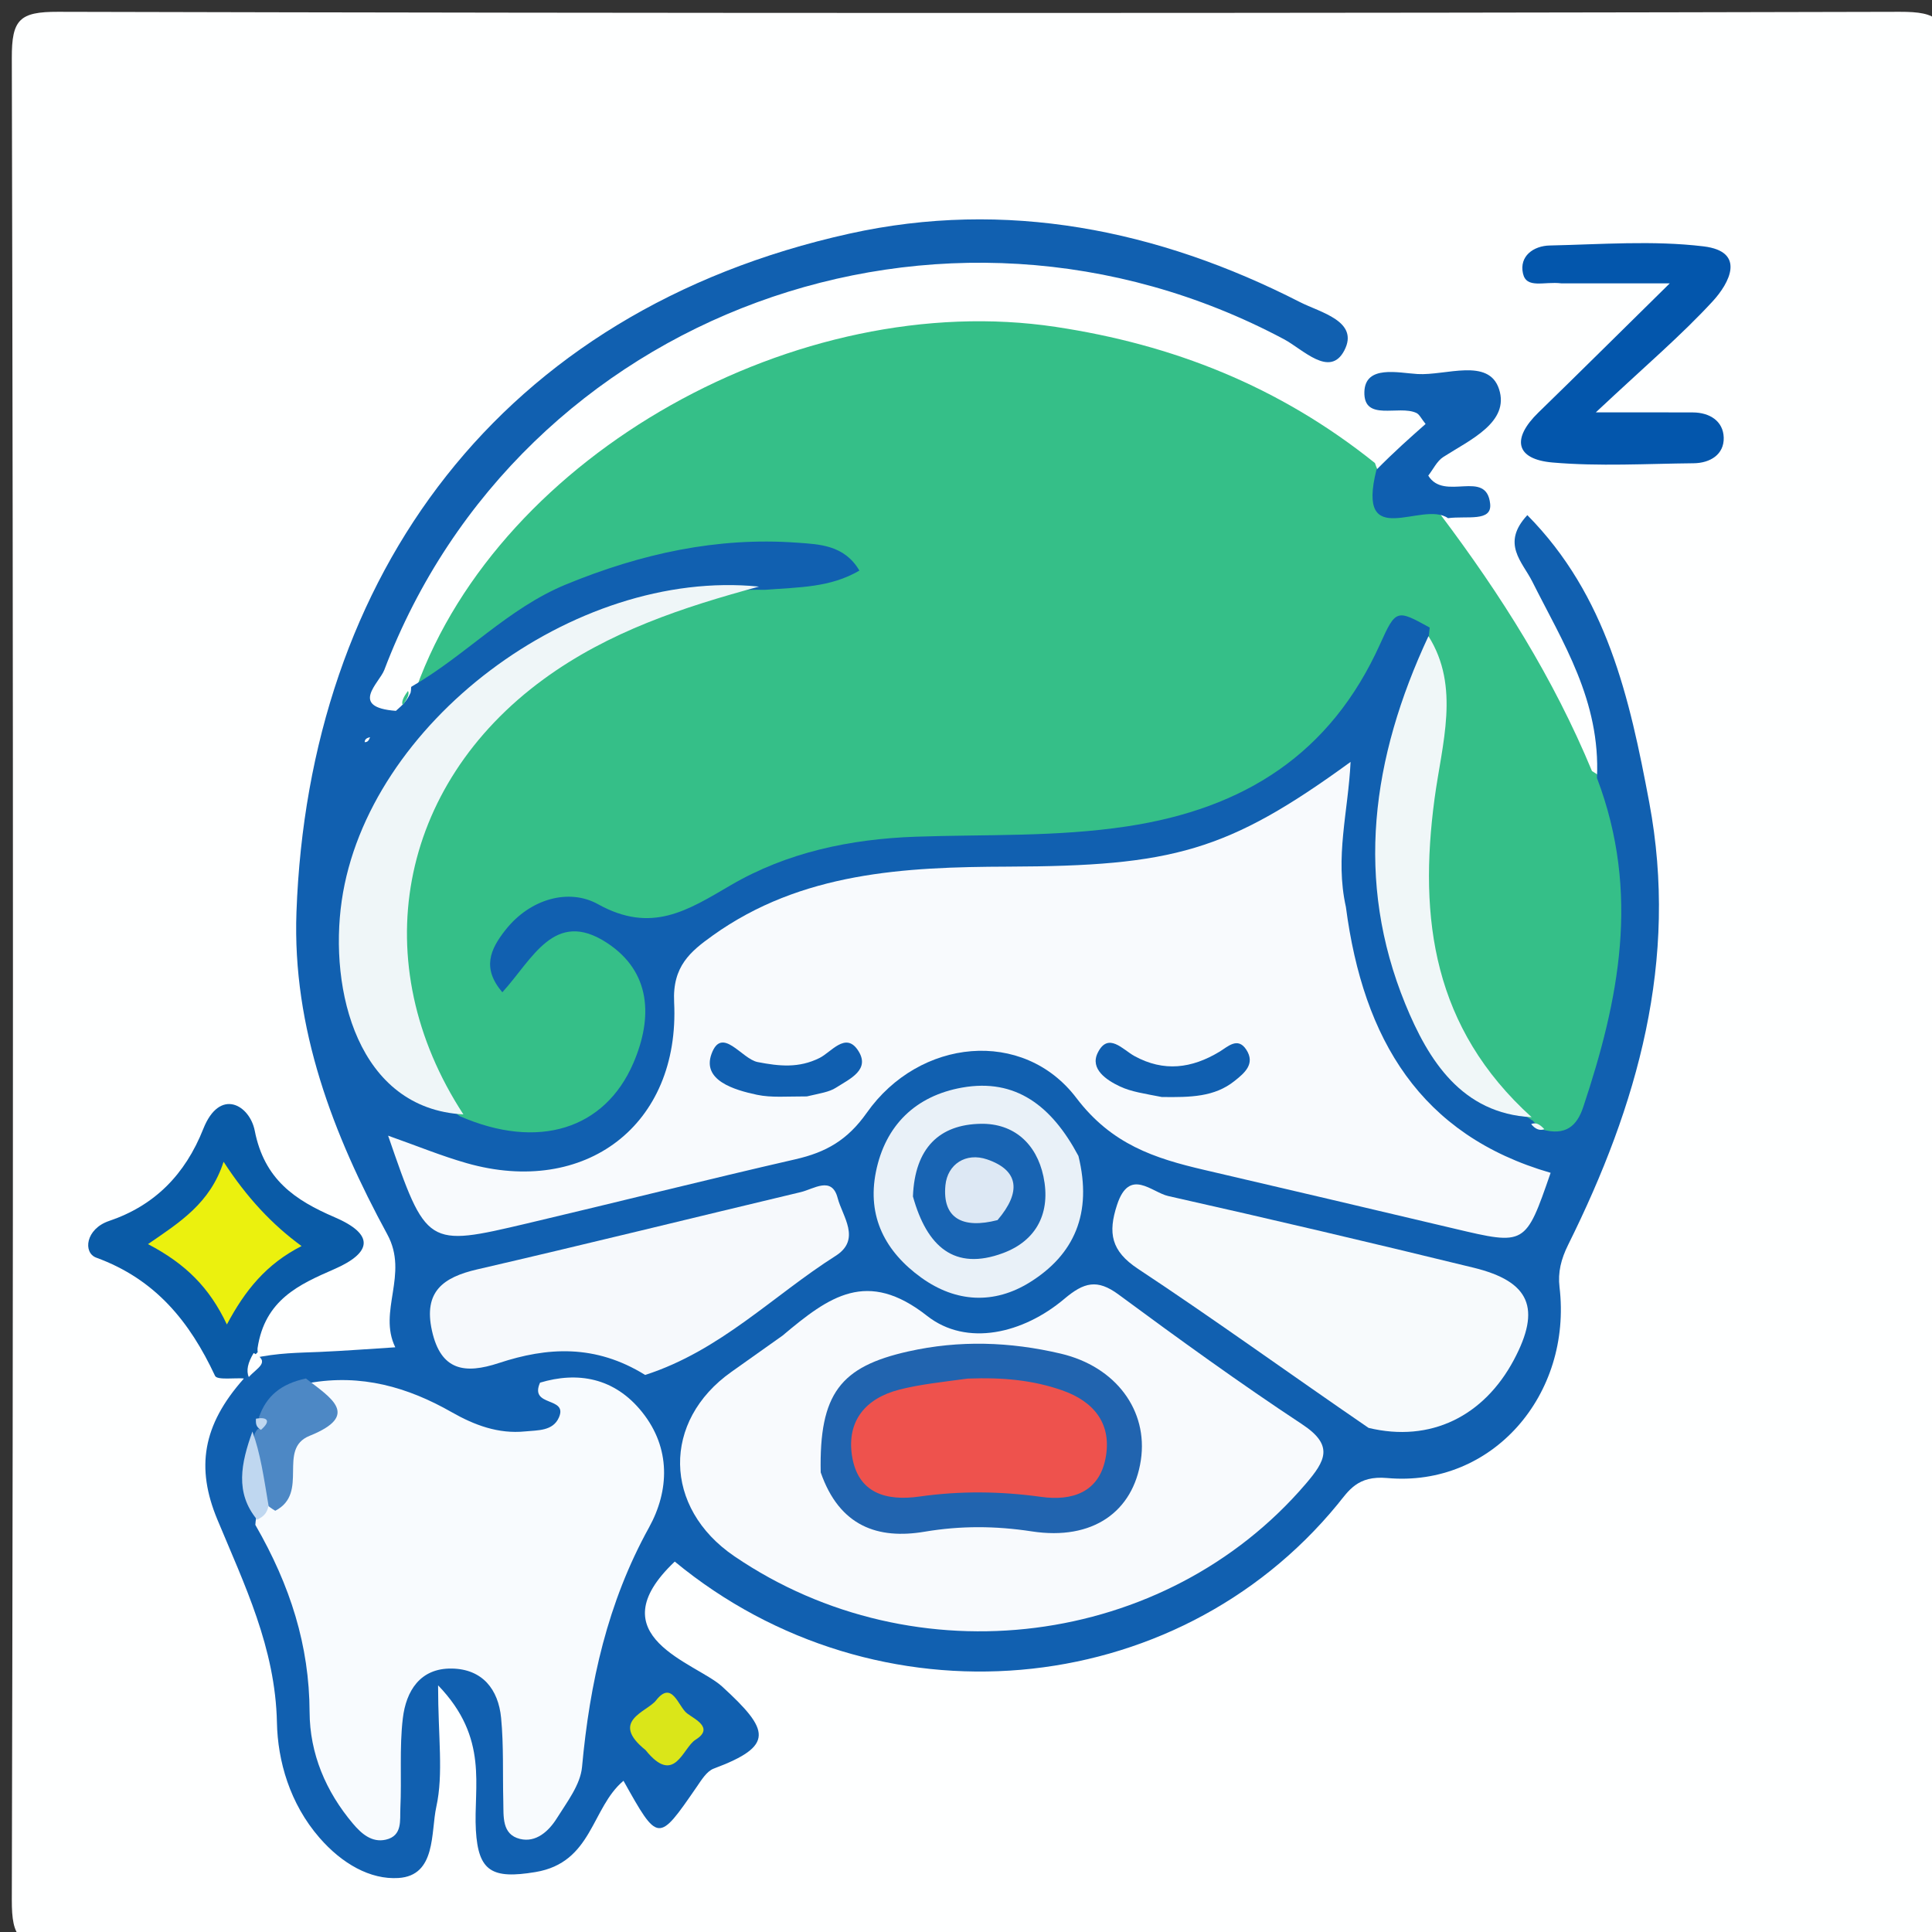 <svg version="1.1" id="Layer_1" xmlns="http://www.w3.org/2000/svg" xmlns:xlink="http://www.w3.org/1999/xlink" x="0px" y="0px"
	 width="100%" viewBox="0 0 150 150" enable-background="new 0 0 150 150" xml:space="preserve">
<rect x="0" y="0" width="150" height="150" fill="#333333" stroke="none"/>
<path fill="#FEFFFF" opacity="1" stroke="none" 
	d="
M151,61 
	C151,90.167 150.943,118.834 151.085,147.5 
	C151.1,150.484 150.483,151.091 147.5,151.083 
	C99.833,150.965 52.167,150.965 4.5,151.083 
	C1.517,151.091 0.909,150.483 0.917,147.5 
	C1.035,99.833 1.035,52.167 0.917,4.5 
	C0.909,1.517 1.517,0.909 4.5,0.917 
	C52.167,1.035 99.833,1.035 147.5,0.917 
	C150.483,0.909 151.115,1.514 151.087,4.501 
	C150.915,23.166 151,41.833 151,61 
z"/>
<path fill="#35BF88" opacity="1" stroke="none" 
	d="
M111.838,39.951 
	C116.592,46.269 120.591,52.621 123.602,59.868 
	C126.443,61.512 126.297,64.22 126.771,66.576 
	C128.087,73.127 126.437,79.35 124.354,85.484 
	C123.863,86.929 122.925,88.093 120.915,88.579 
	C120.199,88.54 119.919,88.476 118.907,87.978 
	C110.461,80.775 108.504,72.12 110.058,62.384 
	C110.662,58.603 110.732,54.834 110.312,50.721 
	C109.298,49.56 108.725,49.976 108.302,50.861 
	C102.827,62.296 92.669,65.852 81.154,66.138 
	C71.426,66.38 61.83,66.206 53.326,72.005 
	C51.531,73.23 49.469,72.633 47.588,71.744 
	C45.044,70.543 42.762,71.038 40.681,72.971 
	C43.137,71.309 45.651,70.534 48.197,72.551 
	C50.82,74.628 51.505,77.473 50.981,80.622 
	C49.847,87.437 42.465,90.999 35.831,87.603 
	C27.009,75.65 29.41,60.58 41.141,52.056 
	C46.053,48.486 51.588,46.387 57.796,44.897 
	C59.691,44.283 61.416,44.707 63.495,43.584 
	C53.497,42.576 45.161,45.18 37.632,50.719 
	C36.075,51.865 34.918,53.692 32.324,53.416 
	C38.887,35.217 61.971,22.363 81.977,25.382 
	C91.042,26.749 99.29,29.97 106.752,35.952 
	C107.612,38.591 109.946,38.716 111.838,39.951 
z"/>
<path fill="#1160B0" opacity="1" stroke="none" 
	d="
M31.948,53.312 
	C36.162,50.892 39.417,47.233 43.976,45.363 
	C49.768,42.988 55.676,41.68 61.907,42.135 
	C63.602,42.258 65.554,42.307 66.724,44.3 
	C64.454,45.628 62.058,45.586 59.396,45.793 
	C45.953,45.543 31.913,55.621 28.335,68.013 
	C26.191,75.436 28.308,80.956 35.686,86.654 
	C41.781,89.317 46.961,87.68 49.176,82.531 
	C50.694,79.003 50.563,75.442 47.104,73.19 
	C43.036,70.541 41.348,74.47 39.002,77.04 
	C37.397,75.159 38.06,73.705 39.247,72.199 
	C41.176,69.752 44.194,68.96 46.424,70.199 
	C50.589,72.513 53.376,70.69 56.745,68.721 
	C61.093,66.181 66,65.142 71.077,64.963 
	C76.551,64.77 82.006,64.992 87.5,64.16 
	C96.625,62.78 103.307,58.525 107.144,50.018 
	C108.378,47.283 108.442,47.312 111.002,48.724 
	C110.323,55.641 107.775,61.914 108.279,68.721 
	C108.846,76.381 111.913,82.409 118.724,86.829 
	C119.031,87.06 119.022,86.976 118.979,86.975 
	C119.105,87.135 119.273,87.295 119.7,87.687 
	C121.582,88.219 122.44,87.398 122.922,85.951 
	C125.679,77.673 127.386,69.351 123.988,60.402 
	C124.272,54.388 121.327,49.87 118.969,45.157 
	C118.199,43.619 116.522,42.206 118.582,39.995 
	C124.754,46.239 126.524,54.189 128.046,62.295 
	C130.35,74.567 127.134,85.807 121.757,96.633 
	C121.194,97.767 120.945,98.786 121.081,99.93 
	C122.075,108.282 115.865,115.491 107.698,114.754 
	C105.384,114.545 104.699,115.762 103.846,116.802 
	C91.216,132.185 68.069,134.179 52.388,121.241 
	C46.247,127.062 54.037,129.084 56.073,130.948 
	C59.772,134.335 60.154,135.545 55.414,137.314 
	C54.868,137.518 54.456,138.206 54.087,138.741 
	C51.098,143.076 51.106,143.082 48.408,138.259 
	C45.898,140.364 46.006,144.612 41.567,145.347 
	C38.192,145.907 37.132,145.289 36.947,142.098 
	C36.75,138.709 37.99,134.965 34.013,130.849 
	C34.013,134.895 34.442,137.7 33.874,140.286 
	C33.44,142.266 33.881,145.623 30.935,145.808 
	C28.749,145.946 26.555,144.698 24.806,142.685 
	C22.49,140.021 21.561,136.706 21.501,133.743 
	C21.381,127.924 18.969,123.02 16.869,117.96 
	C15.211,113.964 15.714,110.66 18.911,107.058 
	C19.094,106.246 19.149,106.061 19.591,105.463 
	C21.588,105.024 23.2,105.034 24.809,104.964 
	C26.771,104.879 28.73,104.727 30.69,104.604 
	C29.321,101.8 31.76,98.948 30.072,95.841 
	C25.863,88.097 22.689,79.834 23.017,70.817 
	C23.966,44.68 38.82,24.154 65.948,18.14 
	C78.051,15.457 89.875,17.801 100.929,23.455 
	C102.495,24.256 105.566,24.935 104.369,27.217 
	C103.246,29.359 101.162,27.122 99.681,26.334 
	C73.189,12.23 40.382,24.244 29.839,52.009 
	C29.451,53.031 27.072,54.915 30.737,55.191 
	C31.337,54.67 31.601,54.392 31.878,53.782 
	C31.944,53.5 31.887,53.359 31.948,53.312 
z"/>
<path fill="#0356AC" opacity="1" stroke="none" 
	d="
M121.217,21.999 
	C119.884,21.836 118.515,22.447 118.244,21.235 
	C117.942,19.885 119.061,19.087 120.322,19.06 
	C124.303,18.975 128.332,18.655 132.258,19.127 
	C135.599,19.53 134.254,21.997 132.985,23.378 
	C130.533,26.046 127.744,28.406 123.897,32.018 
	C127.407,32.018 129.416,32.012 131.425,32.021 
	C132.75,32.027 133.793,32.699 133.829,33.976 
	C133.865,35.288 132.777,35.954 131.492,35.967 
	C127.841,36.003 124.169,36.223 120.545,35.909 
	C117.643,35.658 117.358,34.053 119.443,32.026 
	C122.536,29.02 125.596,25.979 129.64,21.999 
	C126.295,21.999 123.976,21.999 121.217,21.999 
z"/>
<path fill="#0A5BA7" opacity="1" stroke="none" 
	d="
M19.044,107.028 
	C18.247,106.956 16.862,107.173 16.696,106.82 
	C14.73,102.614 12.075,99.324 7.477,97.645 
	C6.431,97.264 6.639,95.414 8.467,94.795 
	C12.009,93.597 14.377,91.19 15.784,87.644 
	C17.066,84.415 19.388,85.795 19.778,87.786 
	C20.522,91.581 22.903,93.182 25.985,94.507 
	C29.09,95.842 28.9,97.251 25.936,98.543 
	C23.231,99.723 20.56,100.913 19.996,104.676 
	C19.978,105.05 20.036,105.002 20.019,104.969 
	C19.552,105.388 19.497,106.005 19.138,106.812 
	C18.957,107.053 19.022,107.052 19.044,107.028 
z"/>
<path fill="#0F5FB0" opacity="1" stroke="none" 
	d="
M112.422,40.23 
	C110.416,38.827 105.261,42.894 106.867,36.473 
	C108.259,35.061 109.475,33.985 110.683,32.917 
	C110.343,32.497 110.206,32.174 109.97,32.063 
	C108.604,31.419 105.865,32.772 105.93,30.427 
	C105.989,28.311 108.561,28.952 110.057,29.04 
	C112.259,29.171 115.582,27.749 116.385,30.211 
	C117.226,32.785 114.13,34.15 112.057,35.48 
	C111.562,35.798 111.272,36.438 110.89,36.927 
	C112.13,38.962 115.413,36.373 115.696,39.121 
	C115.841,40.536 113.906,40.037 112.422,40.23 
z"/>
<path fill="#35BF88" opacity="1" stroke="none" 
	d="
M31.677,53.646 
	C31.799,53.859 31.654,54.218 31.268,54.74 
	C31.155,54.533 31.283,54.162 31.677,53.646 
z"/>
<path fill="#EFF6F8" opacity="1" stroke="none" 
	d="
M35.977,86.521 
	C27.777,86.08 25.53,76.872 26.532,69.932 
	C28.516,56.199 44.514,44.097 58.928,45.543 
	C53.049,47.138 47.279,49.026 42.21,52.73 
	C30.9,60.994 28.313,74.77 35.977,86.521 
z"/>
<path fill="#F0F7F8" opacity="1" stroke="none" 
	d="
M118.915,86.739 
	C113.499,86.457 110.902,82.342 109.107,77.952 
	C105.196,68.381 106.461,58.914 110.905,49.392 
	C113.388,53.334 111.95,57.73 111.376,62.03 
	C110.132,71.339 111.275,79.823 118.915,86.739 
z"/>
<path fill="#F0F7F8" opacity="1" stroke="none" 
	d="
M119.899,87.669 
	C119.58,87.803 119.201,87.686 118.879,87.273 
	C119.237,87.123 119.538,87.271 119.899,87.669 
z"/>
<path fill="#F8FAFD" opacity="1" stroke="none" 
	d="
M104.496,70.423 
	C105.846,80.712 110.289,88.133 120.39,91.058 
	C118.437,96.706 118.439,96.697 112.905,95.388 
	C106.437,93.858 99.967,92.337 93.493,90.83 
	C89.644,89.934 86.31,88.855 83.568,85.244 
	C79.451,79.823 71.383,80.597 67.295,86.398 
	C65.79,88.534 64.114,89.465 61.774,90.002 
	C54.811,91.599 47.882,93.346 40.929,94.985 
	C33.118,96.826 33.112,96.802 30.133,88.173 
	C32.383,88.968 34.276,89.75 36.233,90.307 
	C45.434,92.927 52.809,87.357 52.339,77.81 
	C52.201,75.017 53.608,73.87 55.331,72.636 
	C62.218,67.705 70.254,67.312 78.25,67.285 
	C91.036,67.242 95.285,66.126 104.859,59.154 
	C104.675,63.026 103.63,66.522 104.496,70.423 
z"/>
<path fill="#F8FBFE" opacity="1" stroke="none" 
	d="
M23.979,107.38 
	C28.043,106.654 31.653,107.694 35.065,109.639 
	C36.822,110.641 38.683,111.344 40.768,111.135 
	C41.753,111.037 42.923,111.116 43.391,110.059 
	C44.126,108.402 41.072,109.27 41.929,107.349 
	C44.821,106.479 47.701,106.935 49.863,109.646 
	C52.089,112.436 51.973,115.726 50.387,118.597 
	C47.164,124.43 45.789,130.654 45.189,137.19 
	C45.062,138.567 44.023,139.908 43.239,141.162 
	C42.614,142.164 41.621,143.084 40.367,142.773 
	C38.944,142.419 39.106,141.016 39.076,139.864 
	C39.022,137.702 39.112,135.526 38.906,133.379 
	C38.693,131.159 37.456,129.585 35.079,129.546 
	C32.606,129.505 31.526,131.304 31.276,133.406 
	C31.002,135.708 31.195,138.062 31.084,140.389 
	C31.041,141.305 31.267,142.529 29.96,142.83 
	C28.857,143.084 28.049,142.352 27.403,141.587 
	C25.293,139.089 24.05,136.151 24.036,132.915 
	C24.015,127.761 22.544,123.108 19.824,118.39 
	C19.871,117.603 20.062,117.19 20.484,116.511 
	C21.587,113.331 24.366,111.134 23.979,107.38 
z"/>
<path fill="#F8FAFD" opacity="1" stroke="none" 
	d="
M60.759,103.694 
	C64.392,100.638 67.322,98.504 71.983,102.167 
	C75.06,104.584 79.446,103.535 82.633,100.844 
	C84.161,99.554 85.186,99.282 86.848,100.509 
	C91.53,103.964 96.248,107.381 101.102,110.585 
	C103.586,112.225 102.912,113.416 101.365,115.222 
	C90.485,127.925 71.083,130.412 57.009,120.823 
	C51.483,117.058 51.384,110.323 56.796,106.505 
	C58.019,105.643 59.241,104.777 60.759,103.694 
z"/>
<path fill="#F7FAFC" opacity="1" stroke="none" 
	d="
M106.255,110.861 
	C100.074,106.627 94.297,102.44 88.35,98.509 
	C86.256,97.125 86.014,95.721 86.728,93.544 
	C87.687,90.622 89.41,92.571 90.701,92.86 
	C98.62,94.639 106.523,96.498 114.408,98.424 
	C118.808,99.499 119.663,101.59 117.537,105.582 
	C115.202,109.964 111.059,112.018 106.255,110.861 
z"/>
<path fill="#F6F9FC" opacity="1" stroke="none" 
	d="
M50.09,106.751 
	C46.207,104.345 42.479,104.59 38.735,105.825 
	C36.106,106.692 34.225,106.444 33.535,103.305 
	C32.869,100.276 34.404,99.167 37.059,98.553 
	C45.446,96.615 53.802,94.549 62.176,92.554 
	C63.186,92.314 64.586,91.281 65.035,93.014 
	C65.405,94.441 66.893,96.227 64.876,97.506 
	C60.022,100.586 55.948,104.861 50.09,106.751 
z"/>
<path fill="#E9F1F8" opacity="1" stroke="none" 
	d="
M83.729,89.749 
	C84.828,94.207 83.402,97.413 79.955,99.558 
	C77.191,101.278 74.229,101.139 71.533,99.2 
	C68.74,97.19 67.306,94.467 68.005,90.987 
	C68.736,87.348 71.112,85.077 74.698,84.44 
	C78.857,83.702 81.658,85.859 83.729,89.749 
z"/>
<path fill="#4D88C5" opacity="1" stroke="none" 
	d="
M23.752,107.026 
	C25.695,108.534 28.001,109.881 24.037,111.477 
	C21.491,112.503 24.047,115.912 21.372,117.295 
	C18.91,115.847 19.633,113.694 19.757,111.351 
	C19.948,110.962 19.992,111.003 19.966,110.983 
	C20.326,110.832 20.436,110.579 20.104,110.04 
	C20.668,108.397 21.82,107.431 23.752,107.026 
z"/>
<path fill="#DAE619" opacity="1" stroke="none" 
	d="
M50.118,135.872 
	C47.303,133.61 50.234,132.917 50.934,132.02 
	C52.185,130.416 52.651,132.482 53.336,133.02 
	C53.906,133.467 55.488,134.146 54,135.075 
	C52.994,135.703 52.379,138.687 50.118,135.872 
z"/>
<path fill="#BFD7F0" opacity="1" stroke="none" 
	d="
M19.597,111.143 
	C20.212,112.815 20.477,114.668 20.852,116.912 
	C20.712,117.519 20.463,117.735 19.966,117.992 
	C18.223,115.891 18.715,113.609 19.597,111.143 
z"/>
<path fill="#FEFFFF" opacity="1" stroke="none" 
	d="
M19.319,106.913 
	C19.099,106.423 19.242,105.793 19.693,105.049 
	C21.057,105.751 19.958,106.19 19.319,106.913 
z"/>
<path fill="#FEFFFF" opacity="1" stroke="none" 
	d="
M28.311,57.619 
	C28.328,57.345 28.53,57.289 28.732,57.233 
	C28.653,57.434 28.574,57.636 28.311,57.619 
z"/>
<path fill="#BFD7F0" opacity="1" stroke="none" 
	d="
M19.871,110.147 
	C20.664,109.995 21.132,110.257 20.259,111.015 
	C19.896,110.783 19.851,110.601 19.871,110.147 
z"/>
<path fill="#EBF10E" opacity="1" stroke="none" 
	d="
M23.413,96.744 
	C20.669,98.14 19.021,100.19 17.615,102.832 
	C16.263,99.975 14.431,98.133 11.49,96.593 
	C13.956,94.897 16.317,93.428 17.359,90.199 
	C19.173,92.988 21.124,95.073 23.413,96.744 
z"/>
<path fill="#105FB0" opacity="1" stroke="none" 
	d="
M90.199,85.171 
	C88.835,84.905 87.832,84.765 86.957,84.354 
	C85.902,83.859 84.615,82.997 85.223,81.749 
	C86.03,80.09 87.176,81.498 88.075,81.99 
	C90.363,83.244 92.522,82.952 94.67,81.662 
	C95.325,81.268 96.097,80.472 96.763,81.498 
	C97.481,82.602 96.621,83.315 95.829,83.942 
	C94.287,85.163 92.458,85.202 90.199,85.171 
z"/>
<path fill="#105FB0" opacity="1" stroke="none" 
	d="
M62.644,85.125 
	C61.078,85.121 59.888,85.235 58.772,84.999 
	C56.995,84.622 54.493,83.879 55.242,81.826 
	C56.048,79.615 57.579,82.217 58.824,82.458 
	C60.509,82.785 62.024,82.941 63.63,82.14 
	C64.537,81.688 65.631,80.128 66.582,81.501 
	C67.654,83.048 65.963,83.766 64.907,84.447 
	C64.374,84.791 63.677,84.881 62.644,85.125 
z"/>
<path fill="#2164AF" opacity="1" stroke="none" 
	d="
M63.72,114.316 
	C63.592,108.188 65.263,106.104 70.509,104.927 
	C74.491,104.033 78.429,104.175 82.341,105.092 
	C86.648,106.1 89.149,109.521 88.577,113.357 
	C87.977,117.379 84.838,119.619 80.118,118.898 
	C77.287,118.465 74.595,118.449 71.775,118.923 
	C68.185,119.527 65.179,118.524 63.72,114.316 
z"/>
<path fill="#1864B3" opacity="1" stroke="none" 
	d="
M70.88,92.891 
	C71.024,89.126 72.936,87.3 76.163,87.251 
	C78.718,87.213 80.476,88.797 81.012,91.339 
	C81.596,94.113 80.515,96.312 77.867,97.293 
	C74.114,98.684 71.968,96.809 70.88,92.891 
z"/>
<path fill="#EE524D" opacity="1" stroke="none" 
	d="
M75.135,107.033 
	C77.915,106.928 80.215,107.163 82.45,107.939 
	C85.003,108.826 86.36,110.616 85.825,113.269 
	C85.302,115.86 83.247,116.553 80.838,116.218 
	C77.685,115.779 74.547,115.744 71.393,116.191 
	C68.8,116.559 66.592,115.942 66.146,113.007 
	C65.736,110.302 67.225,108.559 69.814,107.893 
	C71.412,107.483 73.071,107.312 75.135,107.033 
z"/>
<path fill="#DDE8F4" opacity="1" stroke="none" 
	d="
M77.448,94.728 
	C74.721,95.432 73.157,94.578 73.402,92.027 
	C73.56,90.388 74.994,89.451 76.643,90.017 
	C79.11,90.862 79.309,92.545 77.448,94.728 
z"/>
</svg>